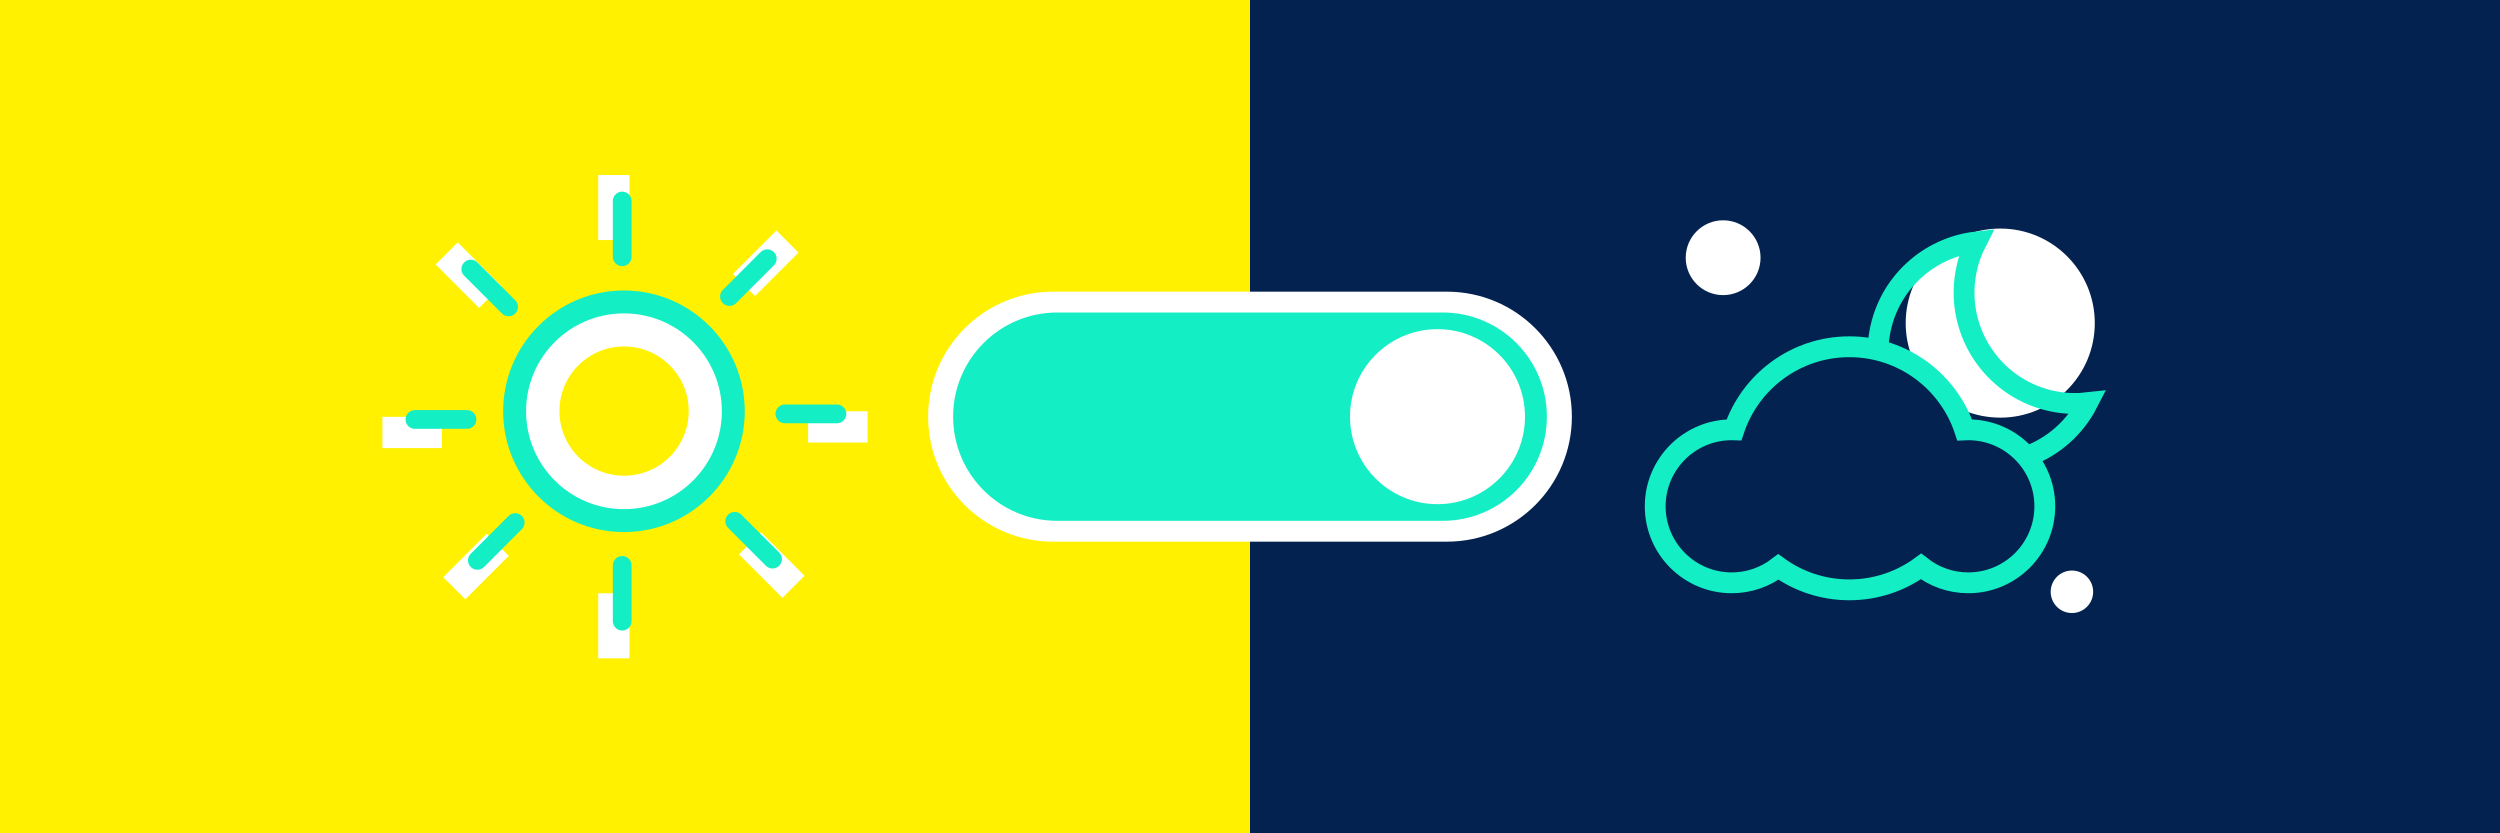 <?xml version="1.0" encoding="UTF-8" standalone="no"?>
<svg width="1200px" height="400px" viewBox="0 0 1200 400" version="1.1" xmlns="http://www.w3.org/2000/svg" xmlns:xlink="http://www.w3.org/1999/xlink">
    <rect x="0" y="0" width="1200" height="400" fill="#808080" stroke="none"/>
    <!-- Generator: Sketch 49 (51002) - http://www.bohemiancoding.com/sketch -->
    <title>banner heures creuses</title>
    <desc>Created with Sketch.</desc>
    <defs></defs>
    <g id="banner-heures-creuses" stroke="none" stroke-width="1" fill="none" fill-rule="evenodd">
        <polygon id="bg-jour" fill="#FFF100" points="0 400 600 400 600 0 0 0"></polygon>
        <polygon id="bg-nuit" fill="#03224F" points="600 400 1199.999 400 1199.999 0 600 0"></polygon>
        <g id="Switch" transform="translate(445, 140)">
            <path d="M249.5,120 L60.5,120 C27.363,120 0.5,93.137 0.5,60 C0.5,26.863 27.363,0 60.5,0 L249.5,0 C282.637,0 309.5,26.863 309.5,60 C309.5,93.137 282.637,120 249.5,120" id="Fill-3" fill="#FFFFFF"></path>
            <path d="M247.5,110 L62.5,110 C34.886,110 12.5,87.614 12.5,60 C12.5,32.386 34.886,10 62.5,10 L247.5,10 C275.114,10 297.5,32.386 297.5,60 C297.5,87.614 275.114,110 247.5,110" id="Fill-5" fill="#14EEC4"></path>
            <path d="M287,60 C287,36.804 268.196,18 245,18 C221.804,18 203,36.804 203,60 C203,83.196 221.804,102 245,102 C268.196,102 287,83.196 287,60" id="Fill-7" fill="#FFFFFF"></path>
        </g>
        <g id="nuit" transform="translate(794, 105)">
            <path d="M211.498,50.089 C211.498,25.025 191.179,4.706 166.115,4.706 C141.051,4.706 120.732,25.025 120.732,50.089 C120.732,75.152 141.051,95.472 166.115,95.472 C191.179,95.472 211.498,75.152 211.498,50.089" id="Fill-9" fill="#FFFFFF"></path>
            <path d="M51.062,18.701 C51.062,8.784 43.022,0.744 33.103,0.744 C23.186,0.744 15.146,8.784 15.146,18.701 C15.146,28.619 23.186,36.658 33.103,36.658 C43.022,36.658 51.062,28.619 51.062,18.701" id="Fill-11" fill="#FFFFFF"></path>
            <path d="M210.717,179.06 C210.717,173.43 206.153,168.865 200.522,168.865 C194.891,168.865 190.326,173.43 190.326,179.06 C190.326,184.691 194.891,189.256 200.522,189.256 C206.153,189.256 210.717,184.691 210.717,179.06" id="Fill-13" fill="#FFFFFF"></path>
            <path d="M179.137,114.016 C191.52,109.431 201.963,100.321 208.099,88.332 C203.027,88.915 197.787,88.78 192.505,87.822 C163.564,82.572 144.359,54.853 149.609,25.911 C150.568,20.628 152.281,15.675 154.607,11.131 C131.892,13.737 112.582,30.881 108.29,54.54 C107.786,57.318 107.508,60.084 107.441,62.821" id="Stroke-15" stroke="#14EEC4" stroke-width="10"></path>
            <path d="M150.783,101.301 C150.199,101.301 149.618,101.318 149.041,101.345 C141.324,78.16 119.454,61.443 93.678,61.443 C67.907,61.443 46.041,78.153 38.319,101.328 C37.956,101.318 37.594,101.301 37.228,101.301 C16.945,101.301 0.502,117.743 0.502,138.026 C0.502,158.309 16.945,174.752 37.228,174.752 C45.652,174.752 53.408,171.908 59.604,167.139 C69.191,174.048 80.958,178.121 93.678,178.121 C106.548,178.121 118.443,173.95 128.09,166.891 C134.338,171.809 142.214,174.752 150.783,174.752 C171.065,174.752 187.508,158.309 187.508,138.026 C187.508,117.743 171.065,101.301 150.783,101.301 Z" id="Stroke-17" stroke="#14EEC4" stroke-width="10"></path>
        </g>
        <g id="soleil" transform="translate(183, 84)">
            <path d="M156.582,113.323 C156.582,91.216 138.661,73.294 116.554,73.294 C94.447,73.294 76.525,91.216 76.525,113.323 C76.525,135.429 94.447,153.35 116.554,153.35 C138.661,153.35 156.582,135.429 156.582,113.323 Z" id="Stroke-19" stroke="#FFFFFF" stroke-width="18"></path>
            <path d="M111.646,0 L111.646,31.23" id="Stroke-21" stroke="#FFFFFF" stroke-width="15"></path>
            <path d="M111.646,200.769 L111.646,232" id="Stroke-23" stroke="#FFFFFF" stroke-width="15"></path>
            <path d="M204.892,120.907 L233.446,120.907" id="Stroke-25" stroke="#FFFFFF" stroke-width="15"></path>
            <path d="M31.42,37.655 L52.274,58.508" id="Stroke-27" stroke="#FFFFFF" stroke-width="15"></path>
            <path d="M194.969,31.947 L174.116,52.801" id="Stroke-29" stroke="#FFFFFF" stroke-width="15"></path>
            <path d="M35.058,198.362 L55.911,177.509" id="Stroke-31" stroke="#FFFFFF" stroke-width="15"></path>
            <path d="M197.869,197.657 L177.016,176.804" id="Stroke-33" stroke="#FFFFFF" stroke-width="15"></path>
            <path d="M0.554,123.585 L29.108,123.585" id="Stroke-35" stroke="#FFFFFF" stroke-width="15"></path>
            <path d="M168.985,113.41 C168.985,84.423 145.486,60.926 116.5,60.926 C87.513,60.926 64.014,84.423 64.014,113.41 C64.014,142.397 87.513,165.895 116.5,165.895 C145.486,165.895 168.985,142.397 168.985,113.41 Z" id="Stroke-37" stroke="#14EEC4" stroke-width="11"></path>
            <path d="M115.662,12.492 L115.662,39.262" id="Stroke-39" stroke="#14EEC4" stroke-width="9" stroke-linecap="round"></path>
            <path d="M115.662,187.385 L115.662,214.154" id="Stroke-41" stroke="#14EEC4" stroke-width="9" stroke-linecap="round"></path>
            <path d="M193.738,114.661 L218.723,114.661" id="Stroke-43" stroke="#14EEC4" stroke-width="9" stroke-linecap="round"></path>
            <path d="M42.986,45.158 L61.13,63.302" id="Stroke-45" stroke="#14EEC4" stroke-width="9" stroke-linecap="round"></path>
            <path d="M185.284,40.192 L167.141,58.336" id="Stroke-47" stroke="#14EEC4" stroke-width="9" stroke-linecap="round"></path>
            <path d="M46.151,184.983 L64.294,166.839" id="Stroke-49" stroke="#14EEC4" stroke-width="9" stroke-linecap="round"></path>
            <path d="M187.807,184.37 L169.664,166.227" id="Stroke-51" stroke="#14EEC4" stroke-width="9" stroke-linecap="round"></path>
            <path d="M16.169,117.339 L41.153,117.339" id="Stroke-53" stroke="#14EEC4" stroke-width="9" stroke-linecap="round"></path>
        </g>
    </g>
</svg>